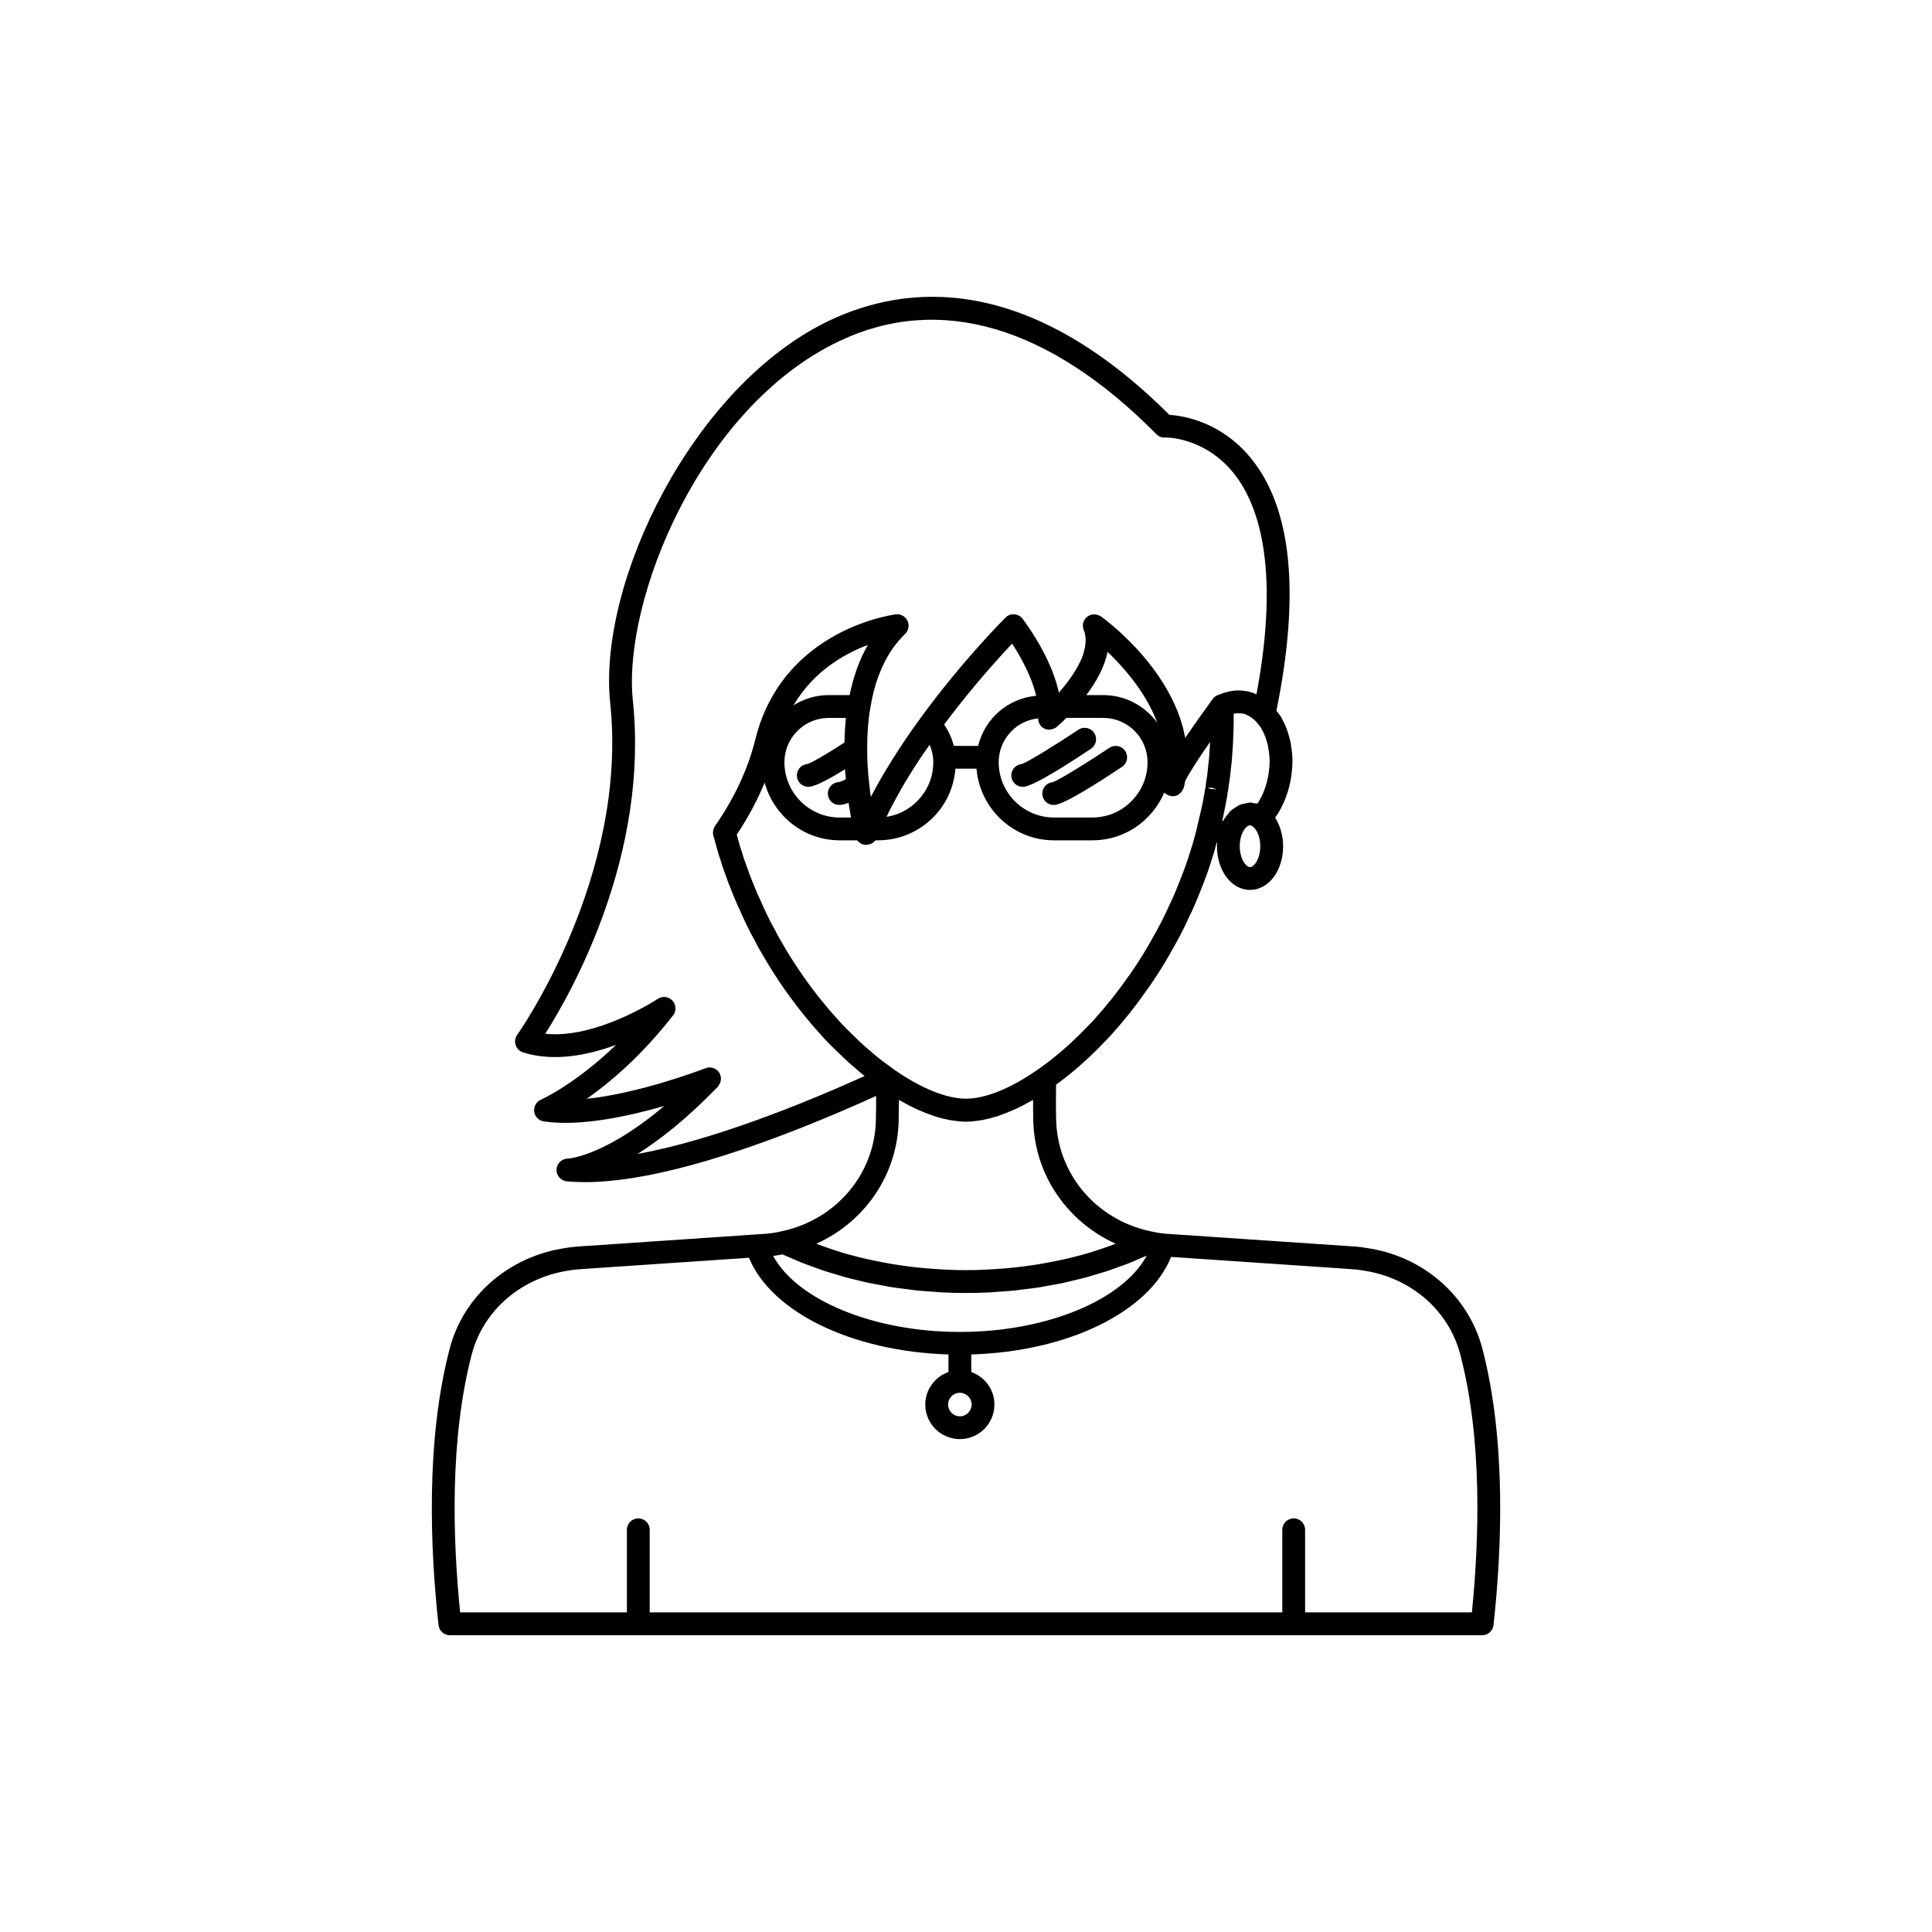 <?xml version="1.0" encoding="UTF-8"?>
<!-- The Best Svg Icon site in the world: iconSvg.co, Visit us! https://iconsvg.co -->
<svg fill="#000000" width="800px" height="800px" version="1.1" viewBox="144 144 512 512" xmlns="http://www.w3.org/2000/svg">
 <g>
  <path d="m536.84 501.41c-3.691-14.109-15.828-24.598-30.719-26.68-0.82-0.176-1.672-0.258-2.508-0.332l-0.719-0.07c-0.105-0.012-0.211-0.016-0.312-0.016l-49.125-3.324c-0.242 0-0.457-0.035-0.934-0.09-1.207-0.09-2.41-0.316-3.57-0.586-0.008-0.004-0.02 0-0.027 0-0.012-0.004-0.02-0.008-0.027-0.012-14.363-3.031-24.648-15.105-25.012-29.566-0.086-3.285-0.055-6.379-0.016-9.277 0.156-0.117 0.324-0.234 0.461-0.344 0.566-0.414 1.133-0.828 1.609-1.211 3.609-2.801 7.113-5.969 10.363-9.371 0.734-0.734 1.418-1.465 2.328-2.438 3.305-3.688 6.344-7.512 8.965-11.262 0.691-0.902 1.324-1.852 1.969-2.82 1.504-2.223 2.953-4.555 4.363-7.008 0.66-1.172 1.324-2.348 1.977-3.547 1.277-2.305 2.508-4.793 3.664-7.402 0.051-0.09 0.102-0.188 0.145-0.285l0.012 0.008c0.883-1.871 1.664-3.797 2.438-5.746 0.668-1.645 1.285-3.293 1.938-5.094l0.441-1.344c0.328-0.996 0.66-1.988 0.98-3.078 0.16-0.469 0.305-0.906 0.41-1.371 0.184-0.629 0.328-1.211 0.5-1.824 0.043 0.012 0.09 0.023 0.137 0.035-0.016 0.305-0.059 0.594-0.059 0.906 0 6.496 3.852 11.586 8.766 11.586 4.914 0 8.766-5.09 8.766-11.586 0-2.836-0.812-5.504-2.121-7.535 2.199-3.121 3.727-6.984 4.312-11.223 0.164-1.289 0.277-2.574 0.277-3.863 0-0.688-0.055-1.379-0.109-2.059-0.055-0.672-0.164-1.398-0.254-1.934-0.062-0.719-0.242-1.438-0.441-2.172-0.297-1.105-0.648-2.215-1.172-3.398-0.137-0.328-0.32-0.758-0.609-1.219-0.055-0.117-0.117-0.246-0.199-0.41-0.074-0.184-0.164-0.359-0.27-0.523-0.344-0.531-0.797-1.027-1.195-1.535 6.379-31.438 4.039-54.113-7.055-67.32-7.875-9.379-17.703-10.895-21.309-11.129-37.996-37.875-69.883-34.555-89.996-25.027-36.336 17.211-61.543 69.535-58.191 101.38 4.856 46.164-24.348 87.543-24.641 87.957-0.562 0.785-0.715 1.793-0.41 2.711 0.301 0.918 1.027 1.633 1.945 1.93 8.125 2.602 17.258 0.734 24.652-1.977-10.887 10.488-19.781 14.461-19.898 14.512-1.234 0.543-1.965 1.832-1.789 3.168 0.176 1.336 1.215 2.394 2.547 2.594 9.488 1.426 22.254-1.305 31.895-4.082-15.918 13.453-25.445 13.938-25.527 13.938-1.609 0.012-2.93 1.285-3 2.894-0.066 1.609 1.141 2.992 2.746 3.141 1.516 0.137 3.094 0.207 4.727 0.207 21.668-0.004 52.84-11.816 77.219-22.84 0.012 1.859 0.004 3.789-0.051 5.82v0.496c-0.273 14.355-10.555 26.508-25.008 29.547-0.016 0.004-0.027 0.012-0.043 0.016-0.016 0.004-0.031 0-0.047 0.004-1.465 0.355-3.027 0.582-4.703 0.68l-48.895 3.316c-0.105 0-0.211 0.004-0.316 0.016l-0.719 0.07c-0.84 0.074-1.691 0.156-2.309 0.297-15.094 2.117-27.227 12.605-30.918 26.715-6.402 24.496-5.141 53.352-2.949 73.238 0.168 1.531 1.461 2.695 3.004 2.695h273.57c1.543 0 2.836-1.16 3.004-2.695 2.188-19.895 3.449-48.75-2.953-73.246zm-72.172-148.34-0.59-0.281h1.211l1.145 0.395zm10.602 20.727c-1.082 0-2.723-2.211-2.723-5.539 0-0.926 0.113-1.793 0.332-2.523 0.578-1.965 1.66-3.019 2.387-3.019 0.305 0 0.594 0.195 0.883 0.445 0.914 0.734 1.836 2.594 1.836 5.098 0.008 3.332-1.629 5.539-2.715 5.539zm4.875-31.426c0.09 0.582 0.18 1.16 0.227 1.711 0.043 0.52 0.09 1.039 0.09 1.555 0 1.027-0.09 2.059-0.223 3.062-0.434 3.125-1.477 5.981-3 8.258-0.277-0.082-0.562-0.031-0.844-0.078-0.375-0.062-0.734-0.211-1.121-0.211-0.133 0-0.25 0.066-0.383 0.074-0.328 0.023-0.641 0.121-0.965 0.191-0.582 0.117-1.152 0.25-1.691 0.512-0.191 0.094-0.355 0.234-0.543 0.344-0.59 0.348-1.16 0.723-1.676 1.23-0.254 0.246-0.453 0.559-0.688 0.84-0.379 0.465-0.758 0.918-1.07 1.473-0.055 0.098-0.137 0.16-0.191 0.262-0.051-0.016-0.102-0.031-0.152-0.051l0.07-0.324 0.129-0.582 0.387-1.938c0.055-0.242 0.109-0.48 0.102-0.5 0.16-0.703 0.312-1.41 0.391-2.113 0.156-0.633 0.266-1.266 0.324-1.949 0.043-0.184 0.078-0.336 0.094-0.414 0.031-0.18 0.102-0.441 0.102-0.621l0.121-0.992c0.27-1.48 0.43-3.016 0.629-4.934 0.16-1.246 0.27-2.488 0.312-3.566 0.156-1.578 0.211-3.156 0.25-4.555 0.059-0.555 0.066-1.172 0.062-1.613 0.055-0.965 0.055-1.93 0.055-2.894 0-0.465 0-0.926-0.004-1.383 0.062-0.012 0.125-0.035 0.188-0.043 0.629-0.098 1.254-0.129 1.891-0.047 0.289 0.023 0.566 0.082 0.441 0.016 0.223 0.109 0.547 0.219 0.871 0.297l-0.016 0.055 0.5 0.223c0.434 0.203 0.812 0.441 1.32 0.887 0.289 0.215 0.535 0.477 0.805 0.742 0.461 0.5 0.922 1.113 1.352 1.766 0.09 0.191 0.18 0.383 0.18 0.383 0.062 0.156 0.25 0.473 0.336 0.613l0.262 0.59c0.336 0.762 0.59 1.566 0.812 2.43 0.094 0.371 0.211 0.73 0.266 1.297zm-167.2 107.44c5.894-3.703 13.039-9.293 21.195-17.723l0.027-0.027v-0.004c0.012-0.012 0.023-0.023 0.039-0.035 0.145-0.152 0.234-0.332 0.34-0.504 0.758-1.145 0.691-2.664-0.301-3.707-0.875-0.918-2.203-1.145-3.32-0.699-0.012 0.004-0.023 0.004-0.035 0.008-2.168 0.828-17.789 6.648-31.41 8.082 6.16-4.324 14.52-11.375 22.895-22.113 0.914-1.168 0.84-2.828-0.168-3.914-1.008-1.086-2.656-1.285-3.891-0.461-0.18 0.117-16.242 10.668-29.816 9.246 7.324-11.551 27.492-47.586 23.211-88.309-2.766-26.289 17.664-77.703 54.766-95.281 26.523-12.566 55.562-4.035 83.965 24.672 0.594 0.598 1.398 0.996 2.25 0.895 0.094-0.027 10.117-0.223 17.875 9.012 6.598 7.856 12.887 24.449 6.41 59.066-0.078-0.031-0.137-0.059-0.148-0.062l-0.582-0.262c-0.168-0.074-0.348-0.129-0.527-0.168l0.004-0.016c-0.66-0.223-1.379-0.375-2.016-0.434-2.199-0.301-4.449 0.094-6.602 1-0.125 0.031-0.242 0.066-0.363 0.113-0.059 0.027-0.117 0.027-0.176 0.055-0.047 0.023-0.07 0.07-0.113 0.094-0.398 0.211-0.766 0.48-1.043 0.859-2.894 3.973-5.34 7.426-7.32 10.344-1.461-8.059-5.742-15.102-10.176-20.531-5.699-6.981-11.648-11.293-12.16-11.656-0.184-0.129-0.387-0.203-0.586-0.285-1-0.426-2.164-0.32-3.047 0.379-1.055 0.836-1.43 2.269-0.918 3.519 0.77 1.879 0.594 3.984-0.07 6.098-0.047 0.145-0.062 0.289-0.109 0.434-1.309 3.766-4.184 7.519-6.406 10.047-1.574-7.309-6.016-14.418-8.281-17.703-0.754-1.094-1.27-1.766-1.352-1.875-0.531-0.688-1.332-1.109-2.195-1.168-0.891-0.07-1.715 0.262-2.328 0.875-0.461 0.461-11.43 11.426-22.469 26.551-1.633 2.223-3.152 4.418-4.617 6.594-0.414 0.617-0.809 1.227-1.207 1.84-1.105 1.691-2.156 3.367-3.152 5.023-0.316 0.523-0.645 1.051-0.945 1.57-1.176 2.012-2.293 4-3.301 5.949-0.156-1.125-0.305-2.32-0.434-3.578-0.352-2.934-0.531-6.031-0.531-9.211 0-4.023 0.266-7.512 0.82-10.707 1.008-6.34 3.012-11.656 5.965-15.871 0.984-1.402 2.078-2.688 3.273-3.844 0.93-0.898 1.188-2.293 0.633-3.465-0.277-0.586-0.727-1.051-1.27-1.352-0.543-0.305-1.176-0.445-1.805-0.363-0.301 0.035-29.988 3.699-37.258 33.16-1.93 7.809-5.523 15.523-10.68 22.93-0.355 0.508-0.543 1.16-0.543 1.777 0 0.195 0.02 0.391 0.055 0.582 0.082 0.422 0.242 0.93 0.285 0.961 0.363 1.453 0.781 2.902 1.184 4.273 0.113 0.395 0.273 0.832 0.391 1.113 0.379 1.406 0.863 2.762 1.32 3.984 0.527 1.531 1.059 3.008 1.629 4.328 0.004 0.004 0.004 0.012 0.008 0.016 0.008 0.02 0.016 0.043 0.023 0.059 0.684 1.734 1.371 3.414 2.102 4.922 1.398 3.254 2.801 6.102 4.18 8.52 0.594 1.238 1.289 2.426 1.969 3.578 3.59 6.254 7.766 12.215 12.574 17.934 0.777 0.922 1.523 1.805 2.269 2.594 1.008 1.16 2.012 2.273 3.121 3.379l3.383 3.277c1.121 1.066 2.234 2.078 3.231 2.875 0.832 0.754 1.672 1.453 2.477 2.09-16.418 7.402-40.359 17.07-60.195 20.652zm99.168-112.11c1.914-1.914 4.371-3.031 7.008-3.32 0.016 1.09 0.543 2.113 1.516 2.637 0.449 0.242 0.941 0.359 1.426 0.359 0.066 0 0.133-0.031 0.199-0.035 0.086-0.004 0.16-0.027 0.246-0.043 0.527-0.078 1.043-0.258 1.473-0.609 0 0 0.094-0.078 0.27-0.23 0.352-0.301 1.02-0.891 1.875-1.727 0.145-0.141 0.32-0.328 0.477-0.484h9.77c6.473 0 11.738 5.266 11.738 11.738 0 3.945-1.523 7.617-4.32 10.375-2.723 2.762-6.394 4.285-10.34 4.285h-10.129c-8.082 0-14.66-6.574-14.66-14.66 0.004-3.117 1.23-6.062 3.453-8.285zm-4.277-4.273c-2.312 2.312-3.848 5.16-4.621 8.242h-6.445c-0.516-2.019-1.367-3.93-2.562-5.664 1.23-1.652 2.457-3.25 3.664-4.785 5.887-7.469 11.316-13.449 14.344-16.66 2.074 3.176 5.144 8.531 6.375 13.824-4.047 0.41-7.824 2.109-10.754 5.043zm28.535-5.223h-4.488c2.637-3.508 4.852-7.441 5.621-11.453 0.418 0.395 0.848 0.816 1.289 1.258 4.148 4.148 9.207 10.289 11.887 17.52-3.234-4.418-8.422-7.324-14.309-7.324zm-45.039 17.789c0 3.902-1.527 7.578-4.301 10.355-2.231 2.227-5.039 3.648-8.082 4.121 0.215-0.438 0.395-0.867 0.613-1.309 0.273-0.543 0.555-1.09 0.844-1.637 0.855-1.641 1.773-3.301 2.75-4.981 0.207-0.355 0.395-0.707 0.605-1.062 1.188-2 2.469-4.031 3.82-6.082 0.344-0.52 0.707-1.047 1.059-1.57 0.547-0.812 1.148-1.637 1.719-2.457 0.633 1.453 0.973 3.016 0.973 4.621zm-33.133 6.519c0.102 0 0.211-0.004 0.316-0.016 1.91-0.199 5.84-2.398 9.418-4.633 0.012 0.195 0.035 0.375 0.051 0.57 0.047 0.691 0.117 1.371 0.18 2.051-0.66 0.379-1.422 0.734-2.062 0.801-1.66 0.172-2.867 1.656-2.695 3.32 0.16 1.555 1.473 2.711 3.004 2.711 0.102 0 0.211-0.004 0.316-0.016 0.75-0.078 1.469-0.281 2.152-0.523 0.059 0.391 0.121 0.711 0.18 1.086 0.121 0.766 0.238 1.496 0.363 2.184 0.035 0.191 0.066 0.426 0.102 0.609h-2.984c-8.082 0-14.66-6.574-14.66-14.66 0-3.125 1.227-6.07 3.445-8.293 2.227-2.223 5.172-3.445 8.297-3.445h4.535c-0.047 0.434-0.066 0.902-0.105 1.344-0.039 0.434-0.074 0.879-0.102 1.328-0.082 1.23-0.133 2.516-0.16 3.84-4.102 2.695-8.758 5.457-9.902 5.719-1.66 0.172-2.867 1.656-2.695 3.32 0.164 1.547 1.48 2.703 3.008 2.703zm10.957-24.309h-5.531c-3.356 0-6.555 0.973-9.344 2.711 5.406-9.129 13.609-13.73 19.719-15.992-2.223 3.828-3.816 8.293-4.844 13.281zm5.438 94.285c-0.996-0.809-1.996-1.715-2.988-2.66l-3.324-3.227c-0.957-0.957-1.863-1.961-2.859-3.109-0.754-0.801-1.426-1.602-2.309-2.644-4.402-5.234-8.367-10.898-11.801-16.875-0.609-1.031-1.223-2.062-1.836-3.328-1.367-2.414-2.672-5.07-4.043-8.238-0.723-1.496-1.348-3.039-1.988-4.66-0.535-1.312-1.066-2.723-1.578-4.203-0.422-1.121-0.848-2.285-1.301-3.883-0.109-0.289-0.215-0.57-0.297-0.848-0.348-1.188-0.699-2.41-1.02-3.641 3.016-4.488 5.441-9.094 7.394-13.766 2.398 8.781 10.363 15.289 19.895 15.289h4.621c0.523 0.684 1.305 1.152 2.207 1.207 0.062 0.004 0.121 0.004 0.176 0.004 0.113 0 0.215-0.039 0.324-0.051 0.883-0.078 1.613-0.492 2.09-1.16h0.707c5.516 0 10.711-2.156 14.633-6.074 3.5-3.504 5.5-8.051 5.906-12.91h5.582c0.891 10.602 9.703 18.984 20.531 18.984h10.129c5.578 0 10.781-2.164 14.617-6.059 1.941-1.914 3.441-4.156 4.473-6.602 0.594 0.598 1.438 0.965 2.289 0.965 0.297 0 0.59-0.043 0.871-0.129 1.043-0.32 1.898-1.496 2.133-2.562 0.102-0.461 0.18-0.898 0.262-1.34 0.074-0.148 0.148-0.297 0.242-0.469 0.062-0.113 0.133-0.242 0.203-0.367 0.109-0.203 0.238-0.422 0.371-0.656 0.09-0.156 0.18-0.312 0.285-0.488 0.191-0.32 0.406-0.676 0.641-1.055 0.113-0.184 0.23-0.371 0.352-0.566 0.266-0.422 0.555-0.875 0.871-1.367 0.152-0.234 0.324-0.492 0.488-0.746 0.277-0.426 0.578-0.875 0.895-1.348 0.184-0.27 0.363-0.539 0.559-0.828 0.488-0.723 1.012-1.488 1.594-2.32 0.031-0.043 0.055-0.082 0.086-0.125-0.039 0.836-0.051 1.648-0.141 2.551-0.047 1.074-0.141 2.148-0.281 3.223-0.016 0.129-0.062 0.414-0.062 0.543-0.141 1.379-0.281 2.762-0.52 4.098-0.012 0.047-0.078 0.547-0.082 0.594l-0.113 1.113c-0.031 0.078-0.055 0.156-0.082 0.234l-0.016-0.004c-0.012 0.051-0.016 0.102-0.027 0.156-0.035 0.148-0.059 0.297-0.07 0.449-0.035 0.414-0.105 0.801-0.211 1.184-0.051 0.18-0.082 0.363-0.098 0.547-0.039 0.508-0.168 1.016-0.383 2.019-0.059 0.25-0.113 0.5-0.117 0.582l-1.438 6.148c-0.277 1.156-0.602 2.266-1.02 3.727-0.059 0.262-0.145 0.496-0.363 1.133-0.262 0.914-0.562 1.824-0.867 2.738l-0.426 1.297c-0.59 1.625-1.18 3.203-1.832 4.805-0.707 1.785-1.41 3.523-2.203 5.219-0.082 0.133-0.16 0.273-0.223 0.418-1.105 2.516-2.285 4.906-3.519 7.133-0.648 1.191-1.293 2.336-1.93 3.457-1.32 2.305-2.695 4.512-4.144 6.656-0.562 0.844-1.125 1.688-1.812 2.59-2.559 3.656-5.449 7.293-8.684 10.895-0.68 0.727-1.32 1.41-2.055 2.148-3.094 3.234-6.371 6.199-9.781 8.848-0.445 0.359-0.938 0.715-1.504 1.129l-1.562 1.125c-7.148 5.019-13.941 7.777-19.109 7.777-5.125 0-11.844-2.711-18.941-7.637-0.086-0.078-0.172-0.148-0.262-0.211-1.031-0.738-2.066-1.477-3.102-2.262-0.992-0.762-1.984-1.562-3.102-2.566zm7.57 18.316-0.004-0.469c0.047-1.656 0.062-3.277 0.062-4.844 0.145 0.082 0.281 0.141 0.422 0.223 1.41 0.809 2.801 1.543 4.164 2.176 0.211 0.098 0.418 0.18 0.633 0.273 1.25 0.559 2.477 1.043 3.68 1.449 0.227 0.078 0.453 0.164 0.676 0.238 1.293 0.41 2.551 0.723 3.781 0.953 0.266 0.051 0.523 0.086 0.785 0.129 1.246 0.195 2.469 0.328 3.637 0.328 1.164 0 2.383-0.133 3.625-0.328 0.27-0.043 0.535-0.082 0.809-0.133 1.211-0.227 2.449-0.535 3.727-0.938 0.277-0.086 0.562-0.199 0.84-0.297 1.082-0.371 2.184-0.809 3.309-1.305 0.34-0.148 0.672-0.281 1.012-0.441 1.258-0.59 2.543-1.27 3.848-2.012 0.207-0.117 0.402-0.195 0.605-0.316-0.004 1.777 0.012 3.637 0.059 5.59 0.363 14.277 9 26.715 21.832 32.516-0.305 0.117-0.609 0.227-0.918 0.34-2.703 0.996-5.457 1.918-8.293 2.691-0.09 0.023-0.18 0.043-0.27 0.066-2.797 0.758-5.672 1.375-8.578 1.914-0.551 0.102-1.102 0.215-1.656 0.309-2.894 0.492-5.832 0.875-8.809 1.148-0.578 0.055-1.164 0.09-1.742 0.137-3.102 0.242-6.231 0.402-9.398 0.402-3.164 0-6.289-0.16-9.391-0.402-0.586-0.047-1.176-0.082-1.758-0.137-2.973-0.273-5.906-0.656-8.797-1.148-0.559-0.094-1.109-0.207-1.664-0.309-2.902-0.539-5.769-1.156-8.562-1.91-0.094-0.023-0.188-0.043-0.281-0.066-2.844-0.777-5.606-1.699-8.316-2.699-0.297-0.109-0.598-0.219-0.895-0.332 12.914-5.82 21.551-18.355 21.828-32.797zm-30.789 35.621c0.812 0.379 1.66 0.711 2.488 1.07 0.855 0.371 1.695 0.754 2.566 1.102 1.039 0.414 2.102 0.789 3.16 1.172 0.859 0.312 1.707 0.641 2.578 0.934 1.105 0.367 2.238 0.691 3.363 1.027 0.859 0.254 1.707 0.531 2.578 0.77 1.16 0.316 2.348 0.582 3.527 0.863 0.863 0.207 1.719 0.434 2.594 0.617 1.215 0.258 2.453 0.465 3.684 0.688 0.863 0.156 1.715 0.336 2.586 0.473 1.293 0.203 2.606 0.352 3.918 0.516 0.828 0.102 1.648 0.234 2.481 0.32 1.445 0.148 2.91 0.242 4.371 0.34 0.715 0.051 1.422 0.125 2.141 0.164 2.18 0.113 4.379 0.172 6.59 0.172 2.168 0 4.32-0.055 6.461-0.164 0.043-0.004 0.09-0.004 0.133-0.008 0.727-0.039 1.441-0.117 2.164-0.164 1.367-0.094 2.734-0.176 4.09-0.312 0.082-0.008 0.168-0.016 0.25-0.027 0.824-0.086 1.633-0.215 2.453-0.316 1.191-0.148 2.394-0.277 3.574-0.461 0.125-0.02 0.246-0.039 0.371-0.059 0.855-0.133 1.691-0.312 2.535-0.461 1.082-0.195 2.176-0.371 3.246-0.594 0.16-0.035 0.32-0.066 0.48-0.102 0.852-0.18 1.684-0.402 2.527-0.602 1.004-0.238 2.016-0.457 3.004-0.719 0.195-0.051 0.391-0.105 0.586-0.16 0.832-0.227 1.645-0.488 2.465-0.734 0.934-0.277 1.875-0.535 2.793-0.836 0.227-0.074 0.453-0.152 0.68-0.227 0.805-0.27 1.586-0.57 2.379-0.855 0.871-0.312 1.754-0.609 2.609-0.945 0.254-0.102 0.508-0.203 0.758-0.305 0.766-0.305 1.508-0.645 2.262-0.969 0.688-0.297 1.398-0.566 2.078-0.875-6.336 11.75-26.527 20.219-49.508 20.219-22.918 0-43.145-8.445-49.5-20.148 0.844-0.102 1.676-0.234 2.484-0.402zm50.117 39.793c0 1.719-1.398 3.117-3.117 3.117s-3.121-1.398-3.121-3.117 1.398-3.117 3.121-3.117c1.719 0 3.117 1.398 3.117 3.117zm132.57 55.074h-44.195v-21.883c0-1.672-1.352-3.023-3.023-3.023s-3.023 1.352-3.023 3.023v21.883h-167.64v-21.883c0-1.672-1.352-3.023-3.023-3.023s-3.023 1.352-3.023 3.023v21.883h-44.195c-1.945-19.23-2.812-45.824 3.074-68.355 3.074-11.742 13.242-20.48 26.113-22.297 0.59-0.121 1.203-0.172 1.805-0.227l0.168-0.016c0.332 0.027 0.688 0 1.027-0.078l44.355-2.996c5.965 14.449 27.367 24.848 52.871 25.621v4.66c-3.566 1.258-6.144 4.621-6.144 8.609 0 5.055 4.113 9.164 9.164 9.164 5.055 0 9.164-4.109 9.164-9.164 0-3.988-2.578-7.356-6.141-8.609v-4.66c25.66-0.77 47.094-11.262 52.961-25.852l47.516 3.223c0.336 0.082 0.684 0.102 1.027 0.078l0.168 0.016c0.602 0.055 1.215 0.102 2.008 0.262 12.668 1.777 22.84 10.516 25.91 22.258 5.894 22.539 5.027 49.133 3.082 68.363z"/>
  <path d="m415.02 352.52c0.102 0 0.211-0.004 0.316-0.016 2.656-0.277 11.141-5.641 17.797-10.094 1.387-0.926 1.762-2.805 0.832-4.191-0.93-1.395-2.805-1.766-4.191-0.832-6.07 4.059-13.617 8.707-15.059 9.105-1.66 0.172-2.867 1.656-2.695 3.32 0.156 1.551 1.473 2.707 3 2.707z"/>
  <path d="m420.23 354.61c0.16 1.555 1.473 2.711 3.004 2.711 0.102 0 0.211-0.004 0.316-0.016 2.656-0.277 11.141-5.641 17.797-10.094 1.387-0.926 1.762-2.805 0.832-4.191-0.926-1.391-2.801-1.766-4.191-0.832-6.07 4.059-13.617 8.707-15.059 9.105-1.664 0.168-2.871 1.656-2.699 3.316z"/>
 </g>
</svg>
